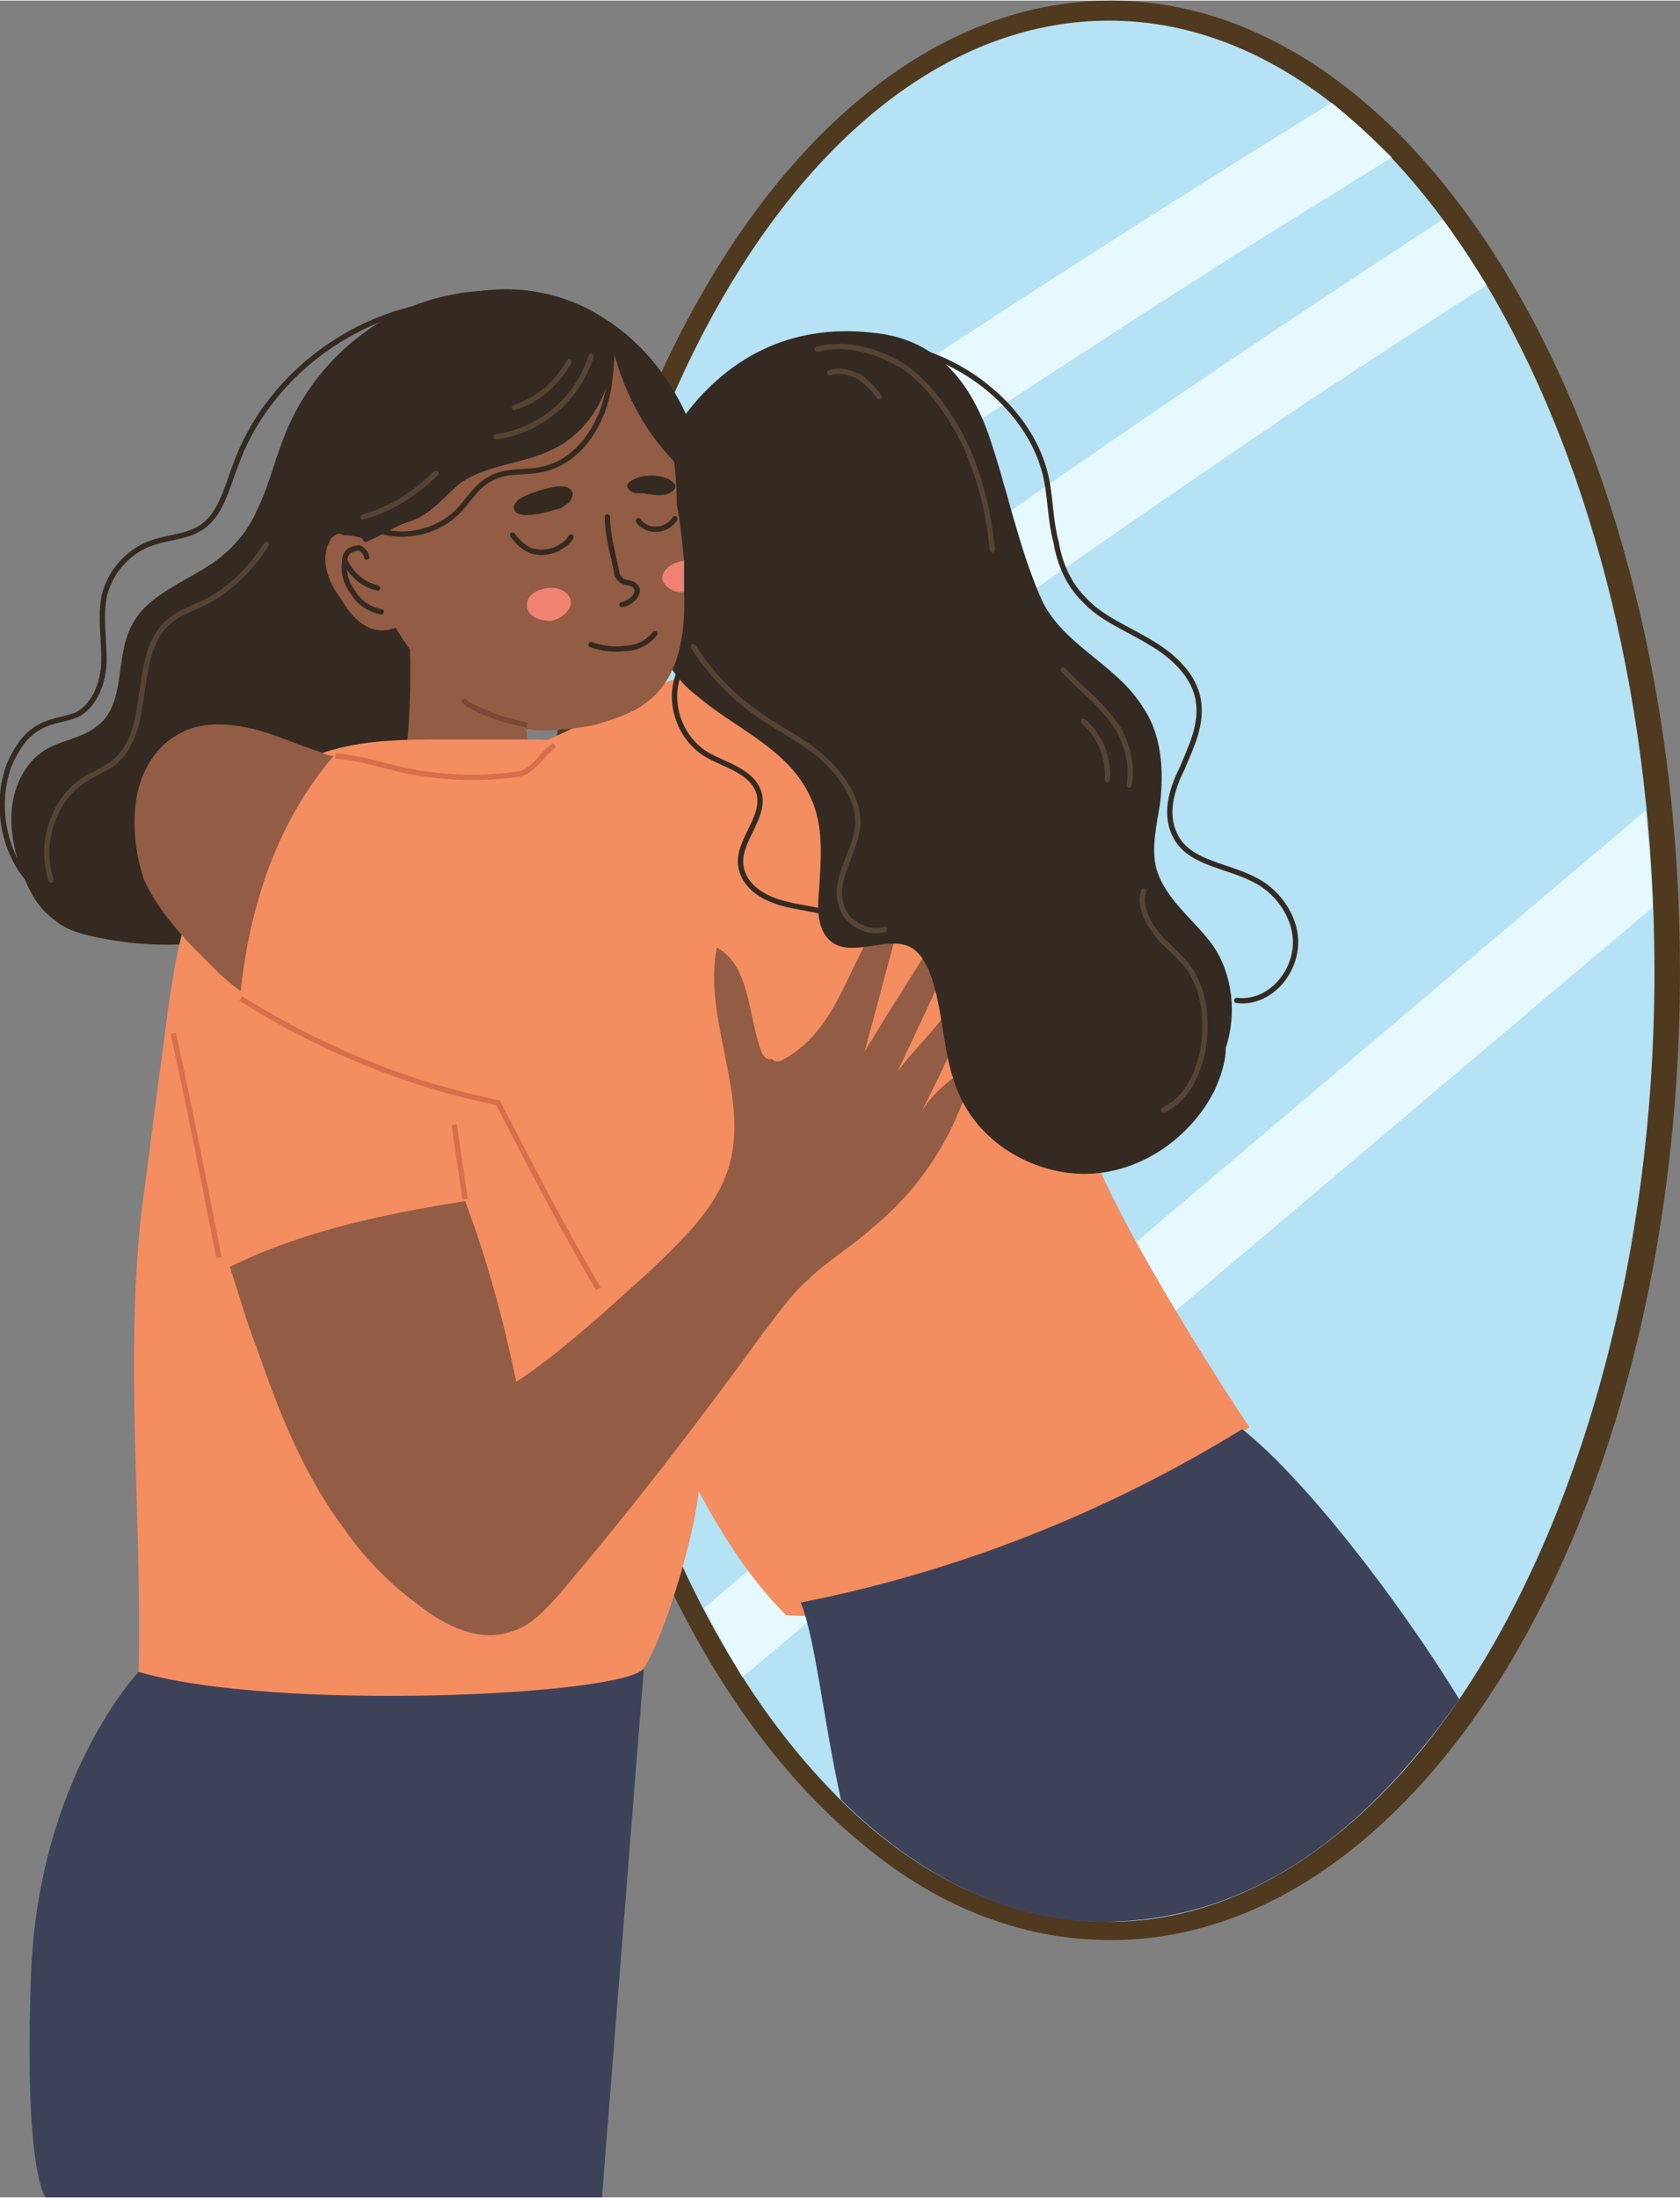 <svg xmlns:inkscape="http://www.inkscape.org/namespaces/inkscape" xmlns:sodipodi="http://sodipodi.sourceforge.net/DTD/sodipodi-0.dtd" xmlns="http://www.w3.org/2000/svg" xmlns:svg="http://www.w3.org/2000/svg" xml:space="preserve" width="880px" height="1151px" style="shape-rendering:geometricPrecision; text-rendering:geometricPrecision; image-rendering:optimizeQuality; fill-rule:evenodd; clip-rule:evenodd" viewBox="0 0 921 1204" id="svg47" sodipodi:docname="Autoconhecimento.svg"><rect x="0" y="0" width="921" height="1204" fill="#808080" stroke="none"/> <defs id="defs1">  <style type="text/css" id="style1">   <![CDATA[    .str1 {stroke:#7C4735;stroke-width:2.904}    .str2 {stroke:#D86E4A;stroke-width:2.904}    .str0 {stroke:#342A21;stroke-width:2.904;stroke-linecap:round}    .str3 {stroke:#544436;stroke-width:2.904;stroke-linecap:round}    .fil7 {fill:none;fill-rule:nonzero}    .fil4 {fill:#342A21;fill-rule:nonzero}    .fil1 {fill:#3E4259;fill-rule:nonzero}    .fil0 {fill:#4F3A1F;fill-rule:nonzero}    .fil5 {fill:#935C44;fill-rule:nonzero}    .fil2 {fill:#B5E2F4;fill-rule:nonzero}    .fil3 {fill:#E6F9FF;fill-rule:nonzero}    .fil8 {fill:#EF8273;fill-rule:nonzero}    .fil6 {fill:#F48D60;fill-rule:nonzero}   ]]>  </style> </defs> <g id="Camada_x0020_1" inkscape:label="Camada 1">    <g id="_2044702066608">   <path class="fil0" d="M921 532c0,165 -44,313 -114,411 -54,75 -123,120 -198,120 -50,0 -97,-19 -139,-55 -103,-86 -174,-267 -174,-476 0,-294 140,-532 313,-532 172,0 312,238 312,532z" id="path1"></path>   <path class="fil1" d="M76 916c0,0 -55,58 -59,166 -4,109 8,122 8,122l305 0 23 -290 -277 2z" id="path2"></path>   <path class="fil2" d="M907 532c0,160 -42,303 -107,399 -52,76 -119,122 -192,122 -58,0 -112,-28 -157,-77 -86,-92 -143,-257 -143,-444 0,-288 134,-521 300,-521 165,0 299,233 299,521z" id="path3"></path>   <path class="fil3" d="M730 56c-133,82 -264,168 -394,256 -5,20 -10,40 -13,62 116,-80 234,-158 353,-234 29,-18 58,-36 87,-54 -11,-11 -22,-21 -33,-30z" id="path4"></path>   <path class="fil3" d="M791 120c-163,106 -323,218 -479,334 -2,19 -3,37 -3,56 134,-101 270,-197 409,-291 32,-21 64,-42 97,-63 -8,-13 -16,-25 -24,-36z" id="path5"></path>   <path class="fil3" d="M902 444l-516 437c7,13 14,26 21,38l435 -368 64 -54c-1,-18 -2,-36 -4,-53z" id="path6"></path>   <path class="fil4" d="M313 165c-31,-10 -66,-8 -95,6 -29,14 -52,40 -63,70 -5,13 -8,26 -14,38 -5,12 -14,22 -24,29 -16,11 -37,18 -45,35 -9,17 -3,42 -18,54 -8,7 -19,8 -28,13 -11,6 -17,18 -19,29 -2,12 0,24 4,36 4,11 9,22 19,29 7,6 16,8 26,10 41,8 84,2 122,-17 37,-18 68,-50 86,-88 16,-34 22,-72 42,-104 13,-19 31,-35 39,-57 10,-31 -7,-69 -38,-82l6 -1z" id="path7"></path>   <path class="fil5" d="M206 301c-3,-6 -11,-8 -18,-8 -1,-1 -3,-1 -4,0 -2,1 -3,2 -3,3 -6,10 -1,23 6,32 4,7 9,13 16,16 8,3 17,0 21,-6l-18 -37z" id="path8"></path>   <path class="fil5" d="M224 338c2,33 1,67 -5,100 0,2 -1,3 0,4 1,2 3,3 5,3 13,4 27,5 40,6 7,1 14,1 20,-3 7,-5 7,-17 7,-26 -2,-15 -3,-31 -4,-46 -1,-6 -1,-12 -5,-17l-58 -21z" id="path9"></path>   <path class="fil6" d="M76 916c2,-85 -8,-172 2,-256 4,-28 7,-55 11,-83 4,-32 8,-65 20,-95 13,-30 35,-58 66,-69 19,-7 41,-8 62,-8 19,0 38,0 57,0 20,-1 36,20 48,37 12,16 19,36 25,55 10,36 20,72 21,108 3,77 1,125 -5,212 -2,23 -18,78 -30,97 -10,15 -202,24 -277,2z" id="path10"></path>   <path class="fil5" d="M176 412c-13,-4 -25,-10 -38,-13 -13,-3 -28,-4 -40,3 -15,8 -23,25 -24,42 -1,13 1,26 5,38 7,15 18,28 30,40 4,4 8,8 12,12 3,3 7,6 11,9 5,-47 20,-93 51,-129 -2,0 -5,-1 -7,-2z" id="path11"></path>   <path class="fil6" d="M596 622c-19,-75 -46,-149 -89,-213 -7,-12 -15,-23 -26,-31 -7,-6 -15,-10 -23,-12l-7 -1c-29,-10 -61,-2 -89,10 -28,13 -54,29 -83,38 -31,10 -65,10 -96,1 -31,36 -46,82 -51,129 28,24 62,43 98,50 13,3 27,5 40,4 18,42 38,83 60,123 13,25 27,50 40,75 5,7 9,15 13,22 13,24 28,48 48,68 42,2 84,-3 124,-20 39,-16 93,-61 130,-83 -15,-22 -79,-122 -89,-160z" id="path12"></path>   <path class="fil6" d="M230 593c-40,-8 -78,-31 -109,-59 -7,13 -10,30 -10,46 -2,38 5,76 15,114 41,-20 85,-29 129,-36 -7,-22 -16,-43 -25,-65z" id="path13"></path>   <path class="fil5" d="M503 613c8,-15 15,-30 22,-45 2,-5 5,-11 4,-17 -4,-2 -8,2 -11,5 -9,12 -17,19 -26,31 8,-17 16,-34 24,-51 3,-6 6,-14 3,-21 -8,2 -13,9 -17,16 -10,16 -19,30 -28,45 6,-22 12,-45 18,-67 1,-4 1,-9 -2,-11 -5,2 -8,7 -11,11 -8,13 -13,26 -20,39 -7,13 -16,25 -29,32 -3,2 -5,2 -7,0 -3,1 -5,-2 -6,-5 -7,-20 -6,-46 -24,-56 -8,40 19,83 6,122 -6,18 -19,32 -32,45 -12,12 -25,23 -37,34 -15,13 -30,26 -47,37 -7,-34 -16,-67 -28,-99 -44,7 -88,16 -129,36 5,15 9,30 15,45 12,35 26,70 48,99 11,16 25,30 40,41 15,12 34,21 51,15 11,-3 19,-12 27,-21 22,-26 43,-52 63,-78 16,-21 32,-42 47,-63 8,-10 15,-21 25,-30 11,-11 25,-19 37,-30 27,-22 47,-54 55,-89 -12,7 -25,17 -31,30z" id="path14"></path>   <path class="fil4" d="M665 518c-10,-14 -26,-25 -31,-42 -3,-11 0,-24 2,-36 2,-18 1,-37 -9,-52 -15,-25 -46,-35 -57,-62 -12,-28 -18,-59 -28,-88 -11,-31 -30,-53 -64,-56 -45,-5 -81,14 -106,50 -13,18 -17,42 -19,64 -1,20 0,38 7,55l-1 0c2,3 3,5 5,8 4,8 10,16 18,22 21,18 50,29 62,55 8,16 6,35 5,52 -1,10 -1,22 7,28 12,9 33,-5 45,4 4,3 6,7 8,11 9,22 7,47 17,69 12,27 42,44 71,43 29,-1 56,-20 69,-46 3,-7 6,-15 6,-23 6,-18 4,-40 -7,-56z" id="path15"></path>   <path class="fil5" d="M375 324c1,24 -3,48 -21,61 -8,6 -18,9 -28,12 -10,2 -20,3 -30,3 -29,-2 -54,-21 -71,-44 -25,-34 -34,-79 -23,-120 4,-17 11,-33 23,-46 12,-12 30,-21 47,-20 22,1 45,-2 63,12 17,14 27,35 32,57 3,12 4,25 4,37 2,10 3,21 4,31 0,2 0,5 0,7 0,3 0,7 0,10z" id="path16"></path>   <path class="fil4" d="M200 297c12,-5 16,-9 26,-12 11,-4 18,-14 27,-21 15,-10 34,-10 50,-18 23,-11 37,-39 31,-64 5,26 17,52 36,71 2,1 3,3 5,3 3,1 7,-2 8,-6 0,-3 -1,-7 -2,-11 -9,-26 -26,-50 -50,-65 -23,-15 -53,-20 -80,-12 -27,8 -49,30 -55,58 -3,15 -7,35 -5,50 1,9 4,21 9,27z" id="path17"></path>   <path class="fil7 str0" d="M244 166c-51,5 -98,41 -115,89 -5,13 -8,27 -19,34 -8,5 -17,5 -26,8 -13,4 -24,16 -27,30 -2,11 0,23 0,34 0,11 -4,24 -14,30 -6,3 -14,3 -21,7 -8,4 -13,12 -17,21 -10,27 0,63 27,75" id="path18"></path>   <path class="fil7 str0" d="M336 185c-1,15 -1,30 -7,43 -6,14 -17,26 -32,29 -9,2 -19,0 -28,5 -8,4 -12,12 -18,18 -13,13 -34,16 -49,8" id="path19"></path>   <path class="fil7 str0" d="M436 188c29,-4 59,-2 85,11 26,13 48,37 53,65 2,11 2,22 5,33 2,12 7,23 15,31 10,11 24,16 37,24 12,7 24,18 26,32 2,13 -4,25 -9,37 -6,12 -10,26 -3,38 8,14 28,15 43,23 14,7 24,23 22,38 -2,16 -16,30 -32,28" id="path20"></path>   <path class="fil7 str0" d="M374 365c-9,16 -3,38 13,48 10,6 25,9 29,21 4,13 -11,26 -10,39 1,12 12,19 24,22 11,3 23,3 33,9" id="path21"></path>   <path class="fil7 str0" d="M333 283c0,10 3,20 5,30 0,2 1,3 2,4 2,3 7,1 9,5 1,1 0,3 -1,5 -2,2 -5,4 -7,4" id="path22"></path>   <path class="fil7 str0" d="M359 347c-4,5 -10,8 -16,8 -7,1 -13,0 -19,-2" id="path23"></path>   <path class="fil7 str0" d="M281 293c3,4 7,8 12,9 5,1 11,0 15,-3 2,-1 4,-3 5,-5" id="path24"></path>   <path class="fil7 str0" d="M350 285c1,2 3,3 5,4 5,2 12,0 15,-5" id="path25"></path>   <path class="fil4" d="M366 262c2,1 3,2 4,3 1,2 -1,4 -3,5 -2,1 -4,1 -6,1 -4,0 -7,-1 -10,-1 -2,0 -4,0 -5,-1 -6,-4 2,-7 5,-8 5,-1 10,-1 15,1z" id="path26"></path>   <path class="fil4" d="M289 271c-2,1 -5,2 -6,4 -1,1 -2,3 -1,4 0,2 4,3 6,3 7,0 13,-2 20,-4 1,-1 3,-2 4,-3 1,-1 2,-3 2,-5 -2,-8 -20,-1 -25,1z" id="path27"></path>   <path class="fil1" d="M800 931c-57,81 -121,122 -196,122 -50,0 -101,-25 -143,-67 -10,-46 -14,-88 -22,-108 86,-17 167,-49 242,-95 33,26 84,91 119,148z" id="path28"></path>   <path class="fil7 str0" d="M201 305c0,-2 -2,-4 -4,-5 -2,0 -5,1 -6,2 -2,2 -2,4 -2,6 -1,6 1,12 5,17 3,5 9,9 15,10" id="path29"></path>   <path class="fil7 str1" d="M254 383c1,2 3,3 5,4 10,5 19,8 30,10" id="path30"></path>   <path class="fil7 str0" d="M189 307c4,8 10,13 18,15" id="path31"></path>   <path class="fil8" d="M313 330c0,4 -5,9 -11,10 -7,0 -13,-3 -13,-8 -1,-5 4,-9 11,-10 7,-1 13,3 13,8z" id="path32"></path>   <path class="fil8" d="M375 324c-6,1 -11,-3 -12,-7 0,-5 5,-9 12,-10l0 0c0,2 0,5 0,7 0,3 0,7 0,10z" id="path33"></path>   <path class="fil7 str2" d="M132 547c43,27 91,47 141,57 18,35 35,68 55,102" id="path34"></path>   <path class="fil7 str2" d="M184 414c13,1 25,5 38,8 20,4 41,5 62,2 8,-1 13,-11 20,-16" id="path35"></path>   <path class="fil7 str2" d="M95 566c9,41 17,82 25,123" id="path36"></path>   <path class="fil7 str2" d="M255 657c-2,-14 -4,-27 -6,-41" id="path37"></path>   <path class="fil7 str3" d="M324 195c-7,23 -28,41 -52,44" id="path38"></path>   <path class="fil7 str3" d="M312 198c-7,12 -17,21 -30,25" id="path39"></path>   <path class="fil7 str3" d="M146 298c-8,13 -20,25 -34,32 -6,3 -13,5 -19,10 -22,18 -8,60 -31,78 -4,3 -9,5 -14,8 -18,10 -27,35 -20,56" id="path40"></path>   <path class="fil7 str3" d="M239 259c-11,11 -25,20 -40,24" id="path41"></path>   <path class="fil7 str3" d="M380 354c9,14 20,26 34,36 12,9 26,15 37,25 11,10 21,24 19,39 -2,14 -13,28 -9,41 2,10 14,17 24,14" id="path42"></path>   <path class="fil7 str3" d="M583 367c3,3 6,6 9,9 8,7 15,14 21,23 5,9 8,20 6,31" id="path43"></path>   <path class="fil7 str3" d="M594 395c9,8 14,20 13,32" id="path44"></path>   <path class="fil7 str3" d="M627 488c-3,9 3,19 10,27 7,7 15,13 19,23 2,4 3,9 4,14 1,11 1,21 -3,32 -3,10 -9,19 -19,24" id="path45"></path>   <path class="fil7 str3" d="M448 191c16,-4 34,1 48,10 14,10 24,25 32,40 9,19 14,39 16,60" id="path46"></path>   <path class="fil7 str3" d="M455 204c5,-2 11,0 16,2 4,3 8,7 11,11" id="path47"></path>  </g> </g></svg>